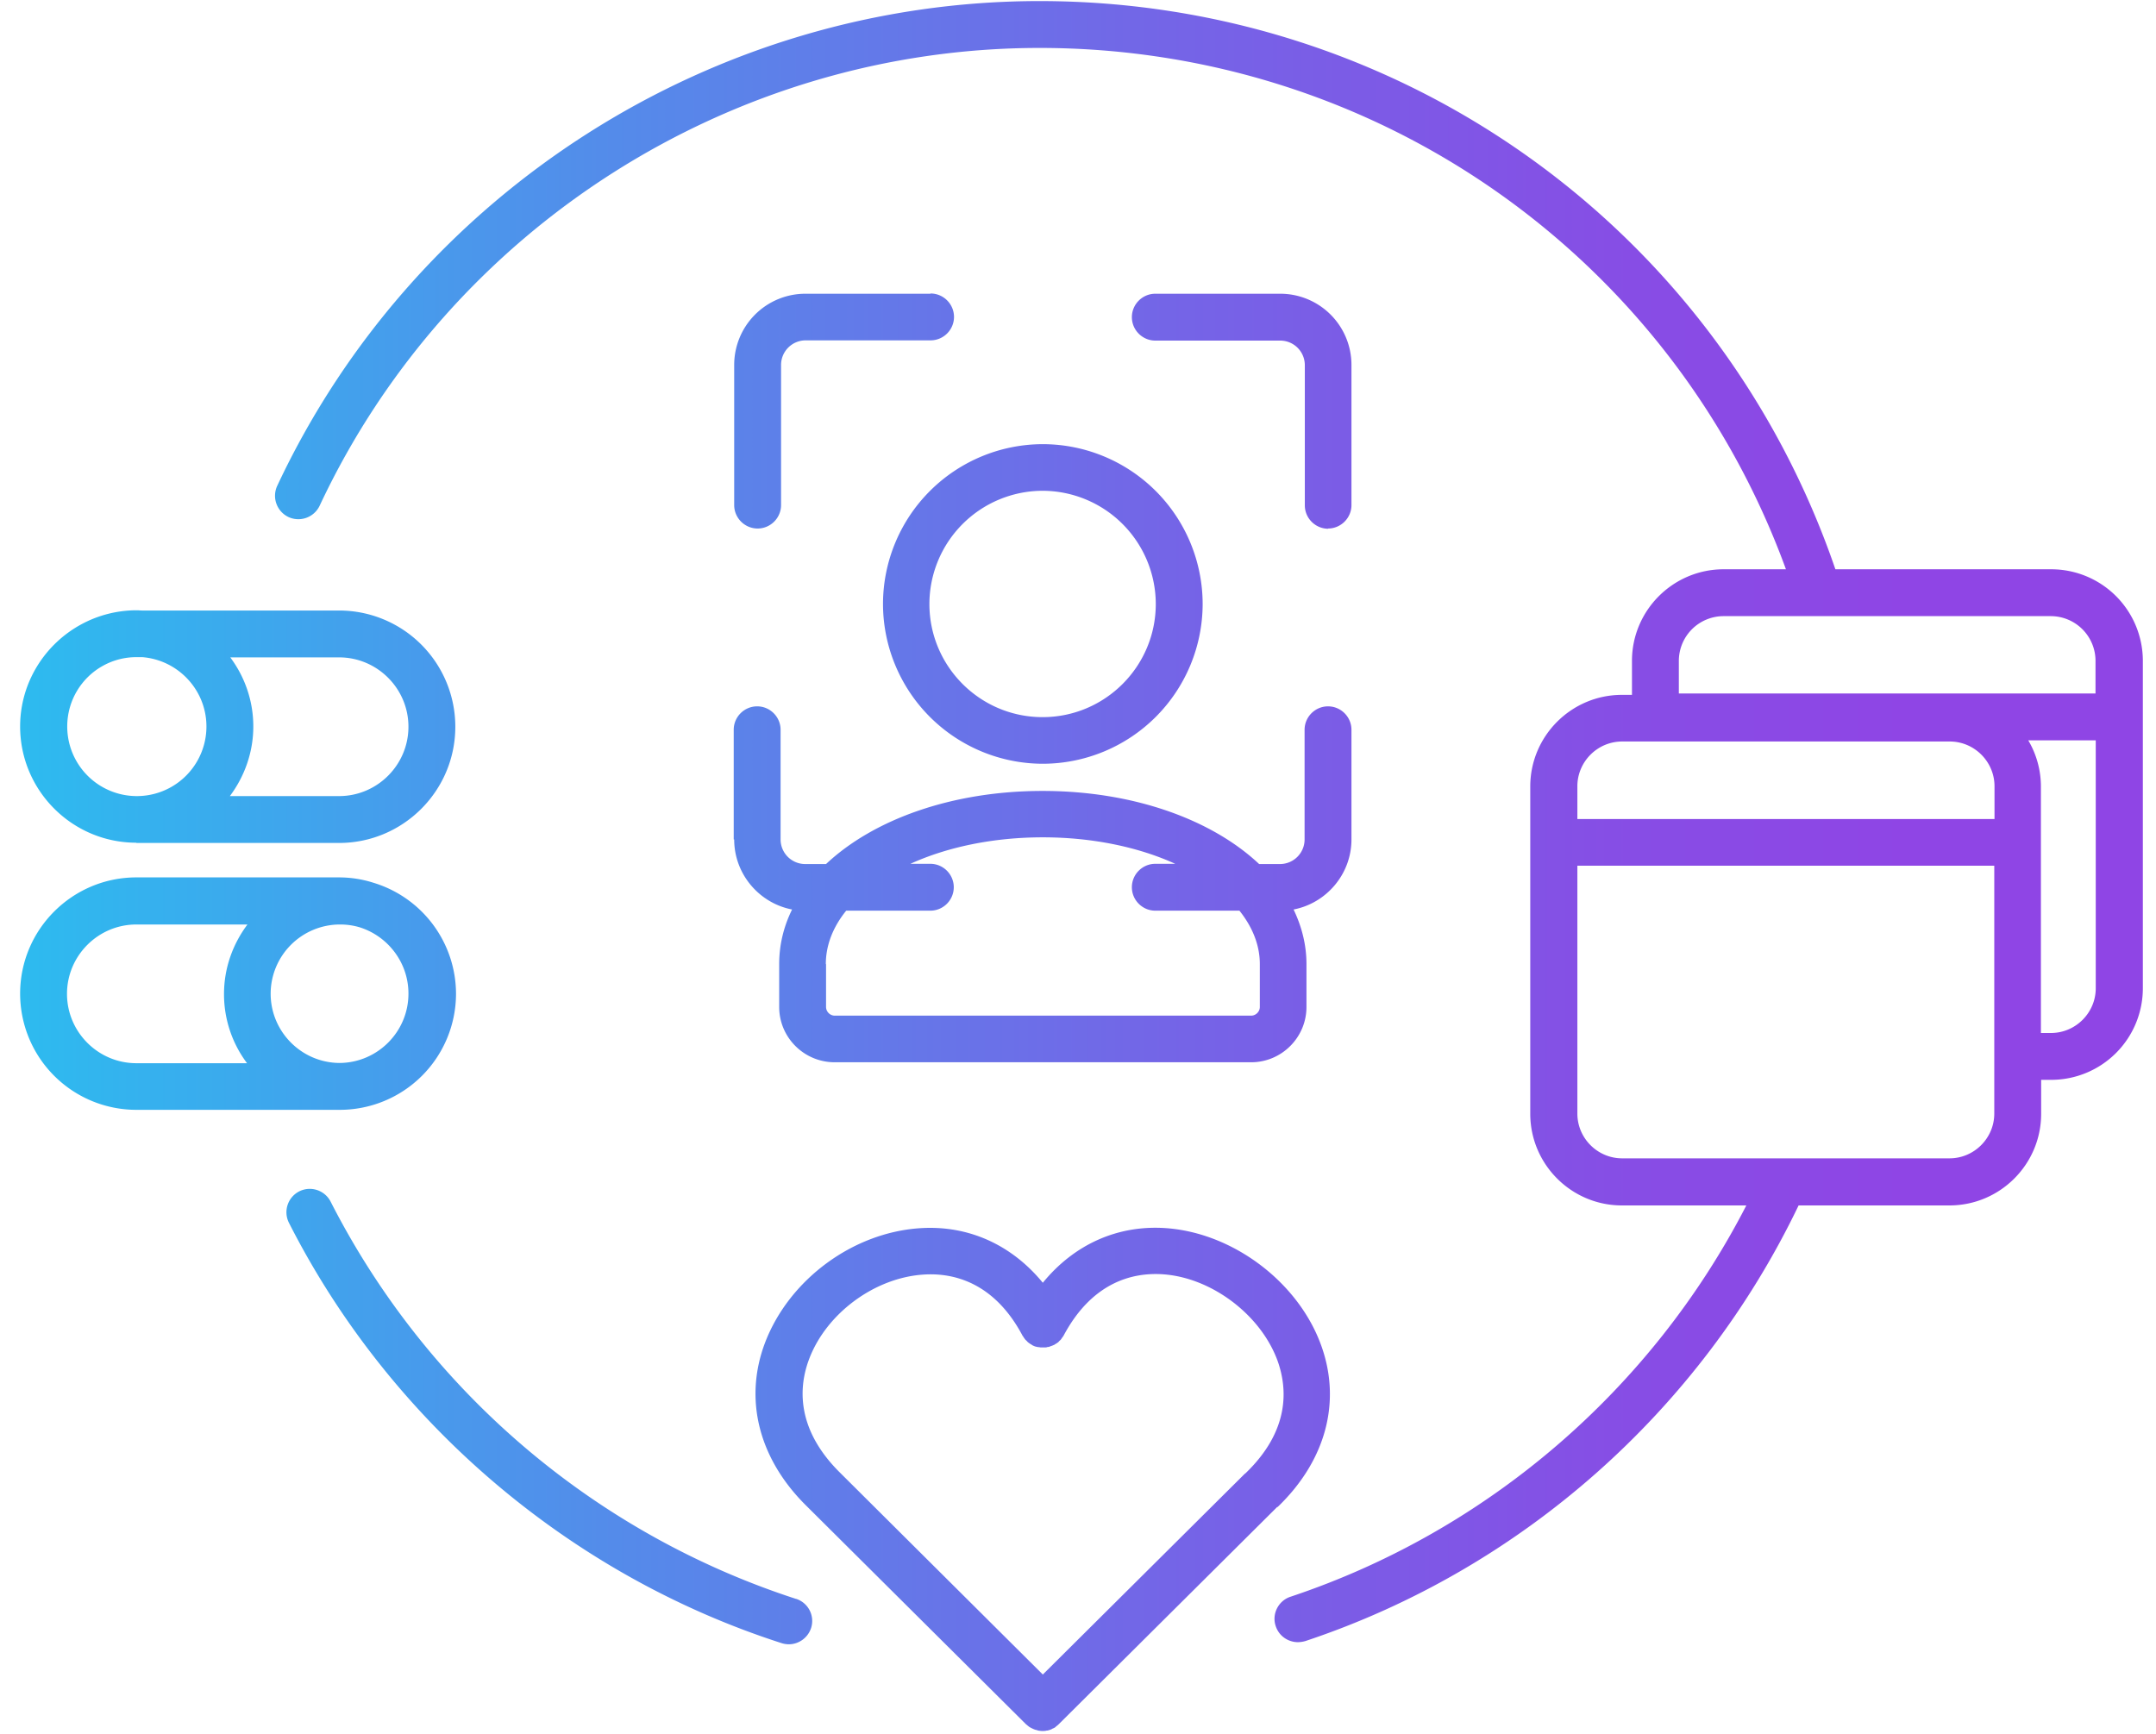 <svg xmlns="http://www.w3.org/2000/svg" width="92" height="74" fill="none" xmlns:v="https://vecta.io/nano"><path d="M5.819 35.976h8.65c2.73 0 4.96-2.22 4.96-4.96a4.96 4.96 0 0 0-4.96-4.96h-8.4c-.08 0-.15-.01-.23-.01a4.96 4.96 0 0 0-2.37.6c-1.55.84-2.61 2.48-2.61 4.36 0 2.73 2.22 4.96 4.96 4.96v.01zm4-7.92h4.65c1.63 0 2.96 1.33 2.96 2.96s-1.33 2.96-2.96 2.96h-4.66c.62-.83 1-1.86 1-2.97s-.37-2.13-.99-2.96v.01zm-5.41.35c.42-.23.9-.36 1.41-.36h.25c1.53.12 2.74 1.4 2.74 2.96a2.97 2.97 0 1 1-5.94 0c0-1.12.62-2.1 1.54-2.6zm10.08 18.96a4.96 4.96 0 0 0 4.97-4.95 4.96 4.96 0 0 0-3.52-4.74c-.47-.15-.96-.23-1.48-.23h-8.64c-2.73 0-4.96 2.22-4.96 4.96a4.96 4.96 0 0 0 4.96 4.96h8.65zm-3.94-1.99h-4.73c-1.63 0-2.96-1.33-2.96-2.96s1.33-2.96 2.96-2.96h4.74c-.62.83-1 1.85-1 2.97a4.9 4.9 0 0 0 .99 2.96v-.01zm1-2.96a2.96 2.96 0 0 1 2.96-2.96 2.94 2.94 0 0 1 .84.12c1.2.38 2.08 1.5 2.08 2.83 0 1.63-1.32 2.95-2.94 2.96-1.62-.01-2.94-1.33-2.94-2.96v.01zm75.97-18.12h-9.2C73.339 9.766 59.789.046 44.359.046c-13.87 0-26.64 8.12-32.53 20.69-.23.5-.02 1.09.48 1.33.5.23 1.09.02 1.33-.48 5.56-11.87 17.62-19.54 30.72-19.54 14.35 0 26.98 8.89 31.85 22.25h-2.66c-2.15 0-3.91 1.75-3.91 3.91v1.45h-.43c-2.15 0-3.91 1.75-3.91 3.91v13.97c0 2.15 1.75 3.91 3.91 3.91h5.31c-4.04 7.86-11.05 13.9-19.45 16.7-.52.17-.81.74-.63 1.26.14.42.53.68.95.68a1.25 1.25 0 0 0 .32-.05c9.21-3.07 16.84-9.83 21.04-18.59h6.44c2.15 0 3.91-1.75 3.91-3.91v-1.45h.43a3.91 3.91 0 0 0 3.91-3.91v-13.97a3.91 3.91 0 0 0-3.91-3.91h-.01zm-2.42 20.77v.02 2.44c0 1.05-.86 1.91-1.91 1.91h-7.02-.03-6.92c-1.05 0-1.91-.86-1.91-1.91v-10.58h17.79v8.12zm0-10.11h-17.79v-1.4c0-1.05.86-1.91 1.91-1.91h1.41.04 12.53c1.05 0 1.91.86 1.91 1.91v1.4h-.01zm4.33 7.22c0 1.05-.86 1.91-1.91 1.91h-.43v-10.52a3.88 3.88 0 0 0-.54-1.97h2.88v10.58zm0-12.58h-17.79v-1.39a1.91 1.91 0 0 1 1.91-1.91h4.05 9.91a1.91 1.91 0 0 1 1.91 1.91v1.39h.01zm-58.1 6.23c0 1.48 1.07 2.72 2.47 2.99-.36.73-.55 1.51-.55 2.33v1.83c0 1.3 1.06 2.36 2.37 2.36h17.77c1.3 0 2.36-1.06 2.36-2.36v-1.83c0-.82-.2-1.6-.55-2.33 1.4-.27 2.47-1.51 2.47-2.99v-4.68c0-.55-.45-1-1-1s-1 .45-1 1v4.68a1.05 1.05 0 0 1-1.05 1.05h-.89c-2.02-1.9-5.37-3.12-9.24-3.12s-7.22 1.22-9.24 3.12h-.89a1.05 1.05 0 0 1-1.05-1.05v-4.68c0-.55-.45-1-1-1s-1 .45-1 1v4.68h.02zm3.91 5.32c0-.81.31-1.59.87-2.28h3.59c.55 0 1-.45 1-1s-.45-1-1-1h-.85c1.56-.71 3.52-1.13 5.65-1.13s4.09.42 5.65 1.13h-.85c-.55 0-1 .45-1 1s.45 1 1 1h3.59c.55.69.87 1.46.87 2.28v1.83c0 .2-.17.37-.37.37h-17.77c-.2 0-.37-.17-.37-.37v-1.83h-.01zm-1.28 27.09a34.13 34.13 0 0 1-19.85-16.95 1 1 0 0 0-1.34-.44 1 1 0 0 0-.44 1.34c4.31 8.49 11.98 15.03 21.02 17.94a1.06 1.06 0 0 0 .31.05c.42 0 .81-.27.95-.69a.99.99 0 0 0-.64-1.25h-.01zm5.74-55.7h-5.33a3.04 3.04 0 0 0-3.04 3.04v5.98c0 .55.45 1 1 1s1-.45 1-1v-5.98a1.05 1.05 0 0 1 1.05-1.05h5.33c.55 0 1-.45 1-1s-.45-1-1-1l-.01.01zm14.82 51.78c2.05-1.97 2.73-4.48 1.86-6.89-.97-2.7-3.75-4.8-6.61-5.01-2.07-.15-3.93.69-5.27 2.33-1.33-1.62-3.17-2.46-5.22-2.33-2.88.18-5.6 2.19-6.63 4.88-.91 2.39-.29 4.91 1.7 6.91l9.42 9.37s.03.03.05.04c.03.03.07.06.11.09.03.02.06.03.09.05.03.01.06.03.09.04.04.02.08.03.12.04.02 0 .04.01.06.02.06.01.13.02.19.02s.13 0 .19-.02h.03c.05-.01.11-.03.16-.05.01 0 .02-.01.03-.02.05-.02.1-.04.14-.07.01 0 .02-.02.03-.03.04-.03.08-.06.12-.1l9.32-9.27h.02zm-1.4-1.42l-8.62 8.57-8.71-8.67c-1.84-1.86-1.7-3.64-1.26-4.8.74-1.95 2.8-3.47 4.89-3.6 1.24-.08 2.99.31 4.21 2.6 0 .01.02.03.03.04.02.04.05.08.08.12.02.03.05.05.07.07s.04.05.07.07c.04.03.08.06.12.08.01 0 .03.02.04.03.06.03.12.06.18.07a.5.5 0 0 0 .12.02c.02 0 .04.01.07.01h.12.08c.04 0 .07-.01.1-.02.03 0 .06 0 .09-.02.06-.02.12-.04.18-.07.02 0 .03-.02.05-.03.04-.02.08-.05.11-.07s.05-.05.07-.07.05-.04.07-.07c.03-.04.05-.08.08-.11.01-.02.02-.03.03-.05 1.24-2.32 3-2.7 4.25-2.61 2.08.15 4.17 1.74 4.88 3.7.42 1.18.53 2.97-1.38 4.8l-.02.01zm-15.44-37.12a6.83 6.83 0 0 0 6.82 6.82 6.83 6.83 0 0 0 6.82-6.82 6.83 6.83 0 0 0-6.82-6.82 6.83 6.83 0 0 0-6.82 6.82zm11.64 0c0 2.66-2.16 4.83-4.83 4.83s-4.83-2.17-4.83-4.83a4.84 4.84 0 0 1 4.83-4.83 4.84 4.84 0 0 1 4.83 4.83zm7.35-3.22c.55 0 1-.45 1-1v-5.98a3.04 3.04 0 0 0-3.04-3.04h-5.33c-.55 0-1 .45-1 1s.45 1 1 1h5.33a1.05 1.05 0 0 1 1.05 1.05v5.98c0 .55.45 1 1 1l-.01-.01z" fill="url(#A)"/><defs><linearGradient id="A" x1=".859" y1="36.966" x2="91.429" y2="36.966" gradientUnits="userSpaceOnUse"><stop stop-color="#2dbbef"/><stop offset=".28" stop-color="#548bea"/><stop offset=".54" stop-color="#7465e7"/><stop offset=".76" stop-color="#874de5"/><stop offset=".89" stop-color="#8f45e5"/></linearGradient></defs></svg>
